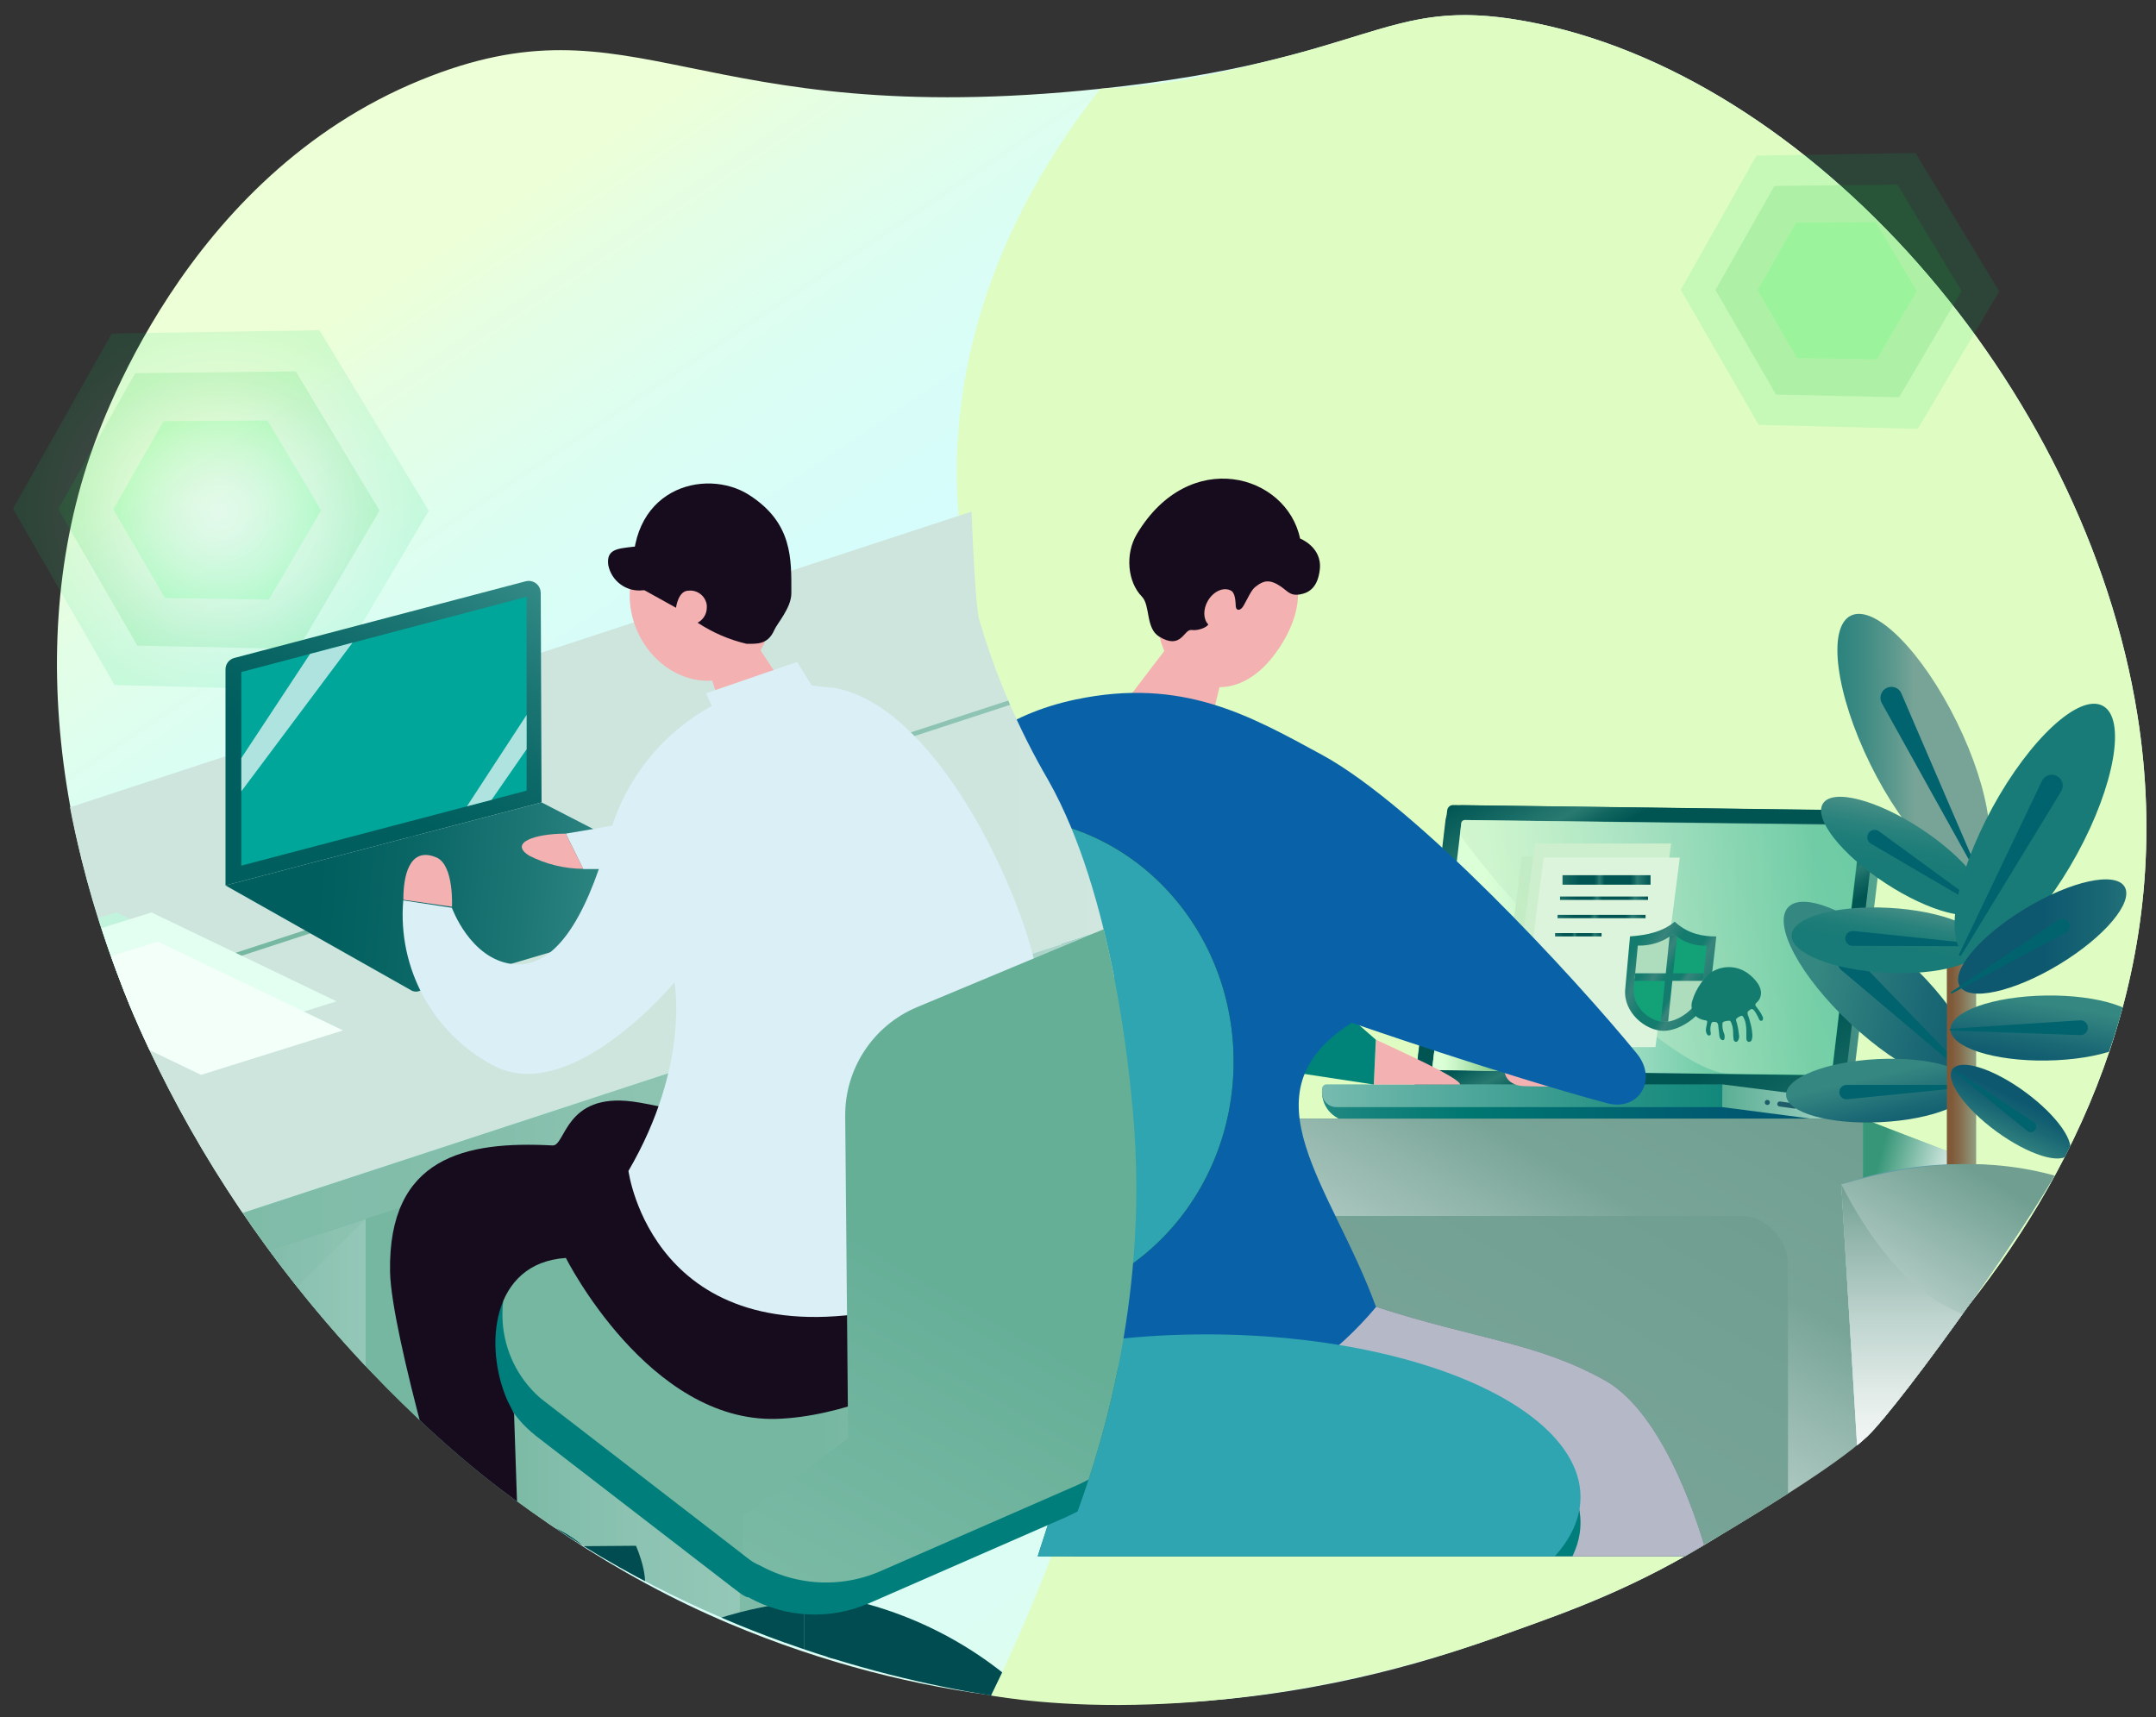 <?xml version="1.0" encoding="UTF-8"?>
<svg id="_レイヤー_1" data-name="レイヤー 1" xmlns="http://www.w3.org/2000/svg" xmlns:xlink="http://www.w3.org/1999/xlink" version="1.1" viewBox="0 0 580 462">
  <rect x="0" y="0" width="580" height="462" fill="#333333" stroke="none"/>
  <defs>
    <style>
      .cls-1 {
        fill: #f3fff9;
      }

      .cls-1, .cls-2, .cls-3, .cls-4, .cls-5, .cls-6, .cls-7, .cls-8, .cls-9, .cls-10, .cls-11, .cls-12, .cls-13, .cls-14, .cls-15, .cls-16, .cls-17, .cls-18, .cls-19, .cls-20, .cls-21, .cls-22, .cls-23, .cls-24, .cls-25, .cls-26, .cls-27, .cls-28, .cls-29, .cls-30, .cls-31, .cls-32, .cls-33, .cls-34, .cls-35, .cls-36, .cls-37, .cls-38, .cls-39, .cls-40, .cls-41, .cls-42, .cls-43, .cls-44, .cls-45, .cls-46, .cls-47, .cls-48, .cls-49, .cls-50, .cls-51, .cls-52, .cls-53, .cls-54, .cls-55, .cls-56, .cls-57, .cls-58, .cls-59, .cls-60, .cls-61, .cls-62, .cls-63, .cls-64, .cls-65, .cls-66, .cls-67, .cls-68, .cls-69, .cls-70, .cls-71, .cls-72, .cls-73 {
        stroke-width: 0px;
      }

      .cls-74 {
        stroke: #004c50;
        stroke-width: 9.301px;
      }

      .cls-74, .cls-75, .cls-76, .cls-77, .cls-2, .cls-78, .cls-79, .cls-80, .cls-81 {
        fill: none;
      }

      .cls-74, .cls-75, .cls-76, .cls-77, .cls-78, .cls-79, .cls-80, .cls-81 {
        stroke-miterlimit: 10;
      }

      .cls-75 {
        stroke: url(#_名称未設定グラデーション_16);
      }

      .cls-75, .cls-76, .cls-77 {
        stroke-width: .903px;
      }

      .cls-76 {
        stroke: url(#_名称未設定グラデーション_14);
      }

      .cls-77 {
        stroke: url(#_名称未設定グラデーション_15);
      }

      .cls-82 {
        clip-path: url(#clippath);
      }

      .cls-3 {
        fill: url(#_名称未設定グラデーション_30);
      }

      .cls-4 {
        fill: url(#_名称未設定グラデーション_43);
      }

      .cls-5 {
        fill: url(#_名称未設定グラデーション_42);
      }

      .cls-6 {
        fill: url(#_名称未設定グラデーション_40);
      }

      .cls-7 {
        fill: url(#_名称未設定グラデーション_47);
      }

      .cls-8 {
        fill: url(#_名称未設定グラデーション_48);
      }

      .cls-9 {
        fill: url(#_名称未設定グラデーション_41);
      }

      .cls-10 {
        fill: url(#_名称未設定グラデーション_10);
      }

      .cls-11 {
        fill: url(#_名称未設定グラデーション_28);
      }

      .cls-12 {
        fill: url(#_名称未設定グラデーション_26);
      }

      .cls-13 {
        fill: url(#_名称未設定グラデーション_25);
      }

      .cls-14 {
        fill: url(#_名称未設定グラデーション_31);
      }

      .cls-15 {
        fill: url(#_名称未設定グラデーション_32);
      }

      .cls-16 {
        fill: url(#_名称未設定グラデーション_37);
      }

      .cls-17 {
        fill: url(#_名称未設定グラデーション_34);
      }

      .cls-18 {
        fill: url(#_名称未設定グラデーション_33);
      }

      .cls-19 {
        fill: url(#_名称未設定グラデーション_27);
      }

      .cls-20 {
        fill: url(#_名称未設定グラデーション_21);
      }

      .cls-21 {
        fill: url(#_名称未設定グラデーション_22);
      }

      .cls-22 {
        fill: url(#_名称未設定グラデーション_24);
      }

      .cls-23 {
        fill: url(#_名称未設定グラデーション_29);
      }

      .cls-24 {
        fill: url(#_名称未設定グラデーション_20);
      }

      .cls-25 {
        fill: url(#_名称未設定グラデーション_23);
      }

      .cls-26 {
        fill: url(#_名称未設定グラデーション_18);
      }

      .cls-27 {
        fill: url(#_名称未設定グラデーション_11);
      }

      .cls-28 {
        fill: url(#_名称未設定グラデーション_19);
      }

      .cls-29 {
        fill: url(#_名称未設定グラデーション_12);
      }

      .cls-30 {
        fill: url(#_名称未設定グラデーション_17);
      }

      .cls-31 {
        fill: url(#_名称未設定グラデーション_52);
      }

      .cls-32 {
        fill: url(#_名称未設定グラデーション_53);
      }

      .cls-33 {
        fill: url(#_名称未設定グラデーション_50);
      }

      .cls-34 {
        fill: url(#_名称未設定グラデーション_51);
      }

      .cls-35 {
        fill: #b5b9c7;
        mix-blend-mode: multiply;
      }

      .cls-35, .cls-41, .cls-42, .cls-44, .cls-46, .cls-62, .cls-68, .cls-69, .cls-83 {
        isolation: isolate;
      }

      .cls-36 {
        fill: #daeff6;
      }

      .cls-37 {
        fill: #aeddbd;
      }

      .cls-38 {
        fill: #00636e;
      }

      .cls-39 {
        fill: #c4ecc4;
      }

      .cls-40 {
        fill: #00391a;
      }

      .cls-41 {
        fill: url(#_名称未設定グラデーション_38);
      }

      .cls-41, .cls-42 {
        opacity: .8;
      }

      .cls-42 {
        fill: url(#_名称未設定グラデーション_35);
      }

      .cls-43 {
        fill: #cdefcd;
      }

      .cls-84 {
        clip-path: url(#clippath-1);
      }

      .cls-85 {
        clip-path: url(#clippath-3);
      }

      .cls-86 {
        clip-path: url(#clippath-2);
      }

      .cls-44 {
        fill: url(#_名称未設定グラデーション_49);
        opacity: .3;
      }

      .cls-45 {
        fill: #dcf4dc;
      }

      .cls-46 {
        fill: #dffdc2;
      }

      .cls-47 {
        fill: url(#_名称未設定グラデーション);
      }

      .cls-48 {
        fill: #13a178;
      }

      .cls-49 {
        fill: #007e7b;
      }

      .cls-50 {
        fill: #e3fff1;
      }

      .cls-51 {
        fill: #00a69a;
      }

      .cls-52 {
        fill: url(#_名称未設定グラデーション_6);
      }

      .cls-53 {
        fill: url(#_名称未設定グラデーション_7);
      }

      .cls-54 {
        fill: url(#_名称未設定グラデーション_8);
      }

      .cls-55 {
        fill: url(#_名称未設定グラデーション_2);
      }

      .cls-56 {
        fill: url(#_名称未設定グラデーション_9);
      }

      .cls-57 {
        fill: url(#_名称未設定グラデーション_5);
      }

      .cls-58 {
        fill: url(#_名称未設定グラデーション_4);
      }

      .cls-59 {
        fill: url(#_名称未設定グラデーション_3);
      }

      .cls-60 {
        fill: #c2f4dd;
      }

      .cls-61 {
        fill: #160c1d;
      }

      .cls-78 {
        stroke: url(#_名称未設定グラデーション_44);
      }

      .cls-78, .cls-79, .cls-80 {
        stroke-width: 1.249px;
      }

      .cls-79 {
        stroke: url(#_名称未設定グラデーション_45);
      }

      .cls-80 {
        stroke: url(#_名称未設定グラデーション_46);
      }

      .cls-62 {
        fill: #2fa5b2;
      }

      .cls-81 {
        stroke: url(#_名称未設定グラデーション_13);
        stroke-width: 2.548px;
      }

      .cls-63 {
        fill: #1e5c6a;
      }

      .cls-64 {
        fill: #afe3df;
      }

      .cls-87 {
        opacity: .6;
      }

      .cls-65 {
        fill: #197b77;
      }

      .cls-88 {
        opacity: .7;
      }

      .cls-66 {
        fill: #004c50;
      }

      .cls-67 {
        fill: #008479;
      }

      .cls-68 {
        fill: url(#_名称未設定グラデーション_39);
      }

      .cls-68, .cls-69 {
        opacity: .9;
      }

      .cls-69 {
        fill: url(#_名称未設定グラデーション_36);
      }

      .cls-70 {
        fill: #f4b1b2;
      }

      .cls-71 {
        fill: #f7f7f8;
      }

      .cls-72 {
        fill: #0962a8;
      }

      .cls-73 {
        fill: #619ea5;
      }
    </style>
    <linearGradient id="_名称未設定グラデーション" data-name="名称未設定グラデーション" x1="-5005.016" y1="-5308.837" x2="-4411.026" y2="-5118.317" gradientTransform="translate(2046.711 4908.08) rotate(31.787) scale(.835 .588)" gradientUnits="userSpaceOnUse">
      <stop offset="0" stop-color="#ecffd7"/>
      <stop offset=".05" stop-color="#e5fee3"/>
      <stop offset=".15" stop-color="#dbfef3"/>
      <stop offset=".27" stop-color="#d6fdfc"/>
      <stop offset=".42" stop-color="#d4fdff"/>
      <stop offset=".66" stop-color="#d8fdf9"/>
      <stop offset=".97" stop-color="#e2fee8"/>
      <stop offset="1" stop-color="#e3fee6"/>
    </linearGradient>
    <clipPath id="clippath">
      <path class="cls-2" d="M502.451,386.308c-8.671,8.275-33.76,23.29-48.011,31.685s-35.08,17.025-64.671,26.668c-28.322,12.975-93.398,14.019-93.398,14.019l-29.772-2.54s24.785-71.477,27.296-88.757c2.511-17.28,6.605-39.581.804-68.983-5.801-29.401-5.133-32.716-13.408-59.768-8.275-27.051-32.259-91.334-32.259-91.334l75.748-28.177,245.331,49.923,8.597,68.592s-3.14,14.965-7.209,31.61c-3.68,15.053-10.99,31.025-14.554,39-7.505,16.794-45.824,69.785-54.495,78.059v.003Z"/>
    </clipPath>
    <clipPath id="clippath-1">
      <polygon class="cls-2" points="189.091 105.744 593.993 105.744 589.151 418.686 184.248 418.686 189.091 105.744"/>
    </clipPath>
    <linearGradient id="_名称未設定グラデーション_2" data-name="名称未設定グラデーション 2" x1="355.627" y1="6795.141" x2="496.995" y2="6795.141" gradientTransform="translate(0 7092.99) scale(1 -1)" gradientUnits="userSpaceOnUse">
      <stop offset="0" stop-color="#208881"/>
      <stop offset=".28" stop-color="#007771"/>
      <stop offset=".81" stop-color="#005771"/>
    </linearGradient>
    <linearGradient id="_名称未設定グラデーション_3" data-name="名称未設定グラデーション 3" x1="375.935" y1="6818.24" x2="511.453" y2="6854.553" gradientTransform="translate(0 7092.99) scale(1 -1)" gradientUnits="userSpaceOnUse">
      <stop offset=".58" stop-color="#1e5c6a"/>
      <stop offset="1" stop-color="#5aae94"/>
    </linearGradient>
    <linearGradient id="_名称未設定グラデーション_4" data-name="名称未設定グラデーション 4" x1="472.685" y1="6785.512" x2="412.765" y2="6889.288" gradientTransform="translate(0 7092.99) scale(1 -1)" gradientUnits="userSpaceOnUse">
      <stop offset="0" stop-color="#186b64"/>
      <stop offset=".19" stop-color="#005553"/>
      <stop offset=".36" stop-color="#005553"/>
      <stop offset=".39" stop-color="#11655f"/>
      <stop offset=".42" stop-color="#297b71"/>
      <stop offset=".48" stop-color="#005553"/>
      <stop offset=".77" stop-color="#005553"/>
      <stop offset=".81" stop-color="#11655f"/>
      <stop offset=".85" stop-color="#297b71"/>
      <stop offset="1" stop-color="#005553"/>
    </linearGradient>
    <linearGradient id="_名称未設定グラデーション_5" data-name="名称未設定グラデーション 5" x1="385.377" y1="6838.037" x2="500.625" y2="6838.037" gradientTransform="translate(0 7092.99) scale(1 -1)" gradientUnits="userSpaceOnUse">
      <stop offset=".12" stop-color="#dbffd7"/>
      <stop offset=".23" stop-color="#caf6d1"/>
      <stop offset=".45" stop-color="#9edfc1"/>
      <stop offset=".51" stop-color="#92d8bc"/>
      <stop offset=".9" stop-color="#32b681"/>
    </linearGradient>
    <linearGradient id="_名称未設定グラデーション_6" data-name="名称未設定グラデーション 6" x1="496.995" y1="6796.137" x2="463.301" y2="6796.137" gradientTransform="translate(0 7092.99) scale(1 -1)" gradientUnits="userSpaceOnUse">
      <stop offset="0" stop-color="#a9d5c8"/>
      <stop offset="1" stop-color="#5aae94"/>
    </linearGradient>
    <linearGradient id="_名称未設定グラデーション_7" data-name="名称未設定グラデーション 7" x1="355.64" y1="6798.215" x2="463.35" y2="6798.215" gradientTransform="translate(0 7092.99) scale(1 -1)" gradientUnits="userSpaceOnUse">
      <stop offset="0" stop-color="#77bbaf"/>
      <stop offset=".14" stop-color="#67b3a7"/>
      <stop offset=".72" stop-color="#299487"/>
      <stop offset="1" stop-color="#11887b"/>
    </linearGradient>
    <linearGradient id="_名称未設定グラデーション_8" data-name="名称未設定グラデーション 8" x1="385.389" y1="6816.959" x2="408.717" y2="6816.959" gradientTransform="translate(0 7092.99) scale(1 -1)" gradientUnits="userSpaceOnUse">
      <stop offset=".12" stop-color="#dbffd7"/>
      <stop offset=".26" stop-color="#caf5c8"/>
      <stop offset=".55" stop-color="#9edba0"/>
      <stop offset=".9" stop-color="#5fb667"/>
    </linearGradient>
    <linearGradient id="_名称未設定グラデーション_9" data-name="名称未設定グラデーション 9" x1="396.157" y1="6821.066" x2="504.194" y2="6860.376" gradientTransform="translate(0 7092.99) scale(1 -1)" gradientUnits="userSpaceOnUse">
      <stop offset="0" stop-color="#d0f3ca"/>
      <stop offset="1" stop-color="#92d8bc"/>
    </linearGradient>
    <linearGradient id="_名称未設定グラデーション_10" data-name="名称未設定グラデーション 10" x1="436.788" y1="6837.997" x2="459.844" y2="6824.688" gradientTransform="translate(0 7092.99) scale(1 -1)" gradientUnits="userSpaceOnUse">
      <stop offset=".1" stop-color="#147c6e"/>
      <stop offset=".2" stop-color="#258074"/>
      <stop offset=".29" stop-color="#38847b"/>
      <stop offset=".45" stop-color="#147c6e"/>
      <stop offset=".67" stop-color="#147c6e"/>
      <stop offset=".71" stop-color="#258074"/>
      <stop offset=".75" stop-color="#38847b"/>
      <stop offset="1" stop-color="#147c6e"/>
    </linearGradient>
    <linearGradient id="_名称未設定グラデーション_11" data-name="名称未設定グラデーション 11" x1="441.516" y1="6829.101" x2="456.069" y2="6820.698" gradientTransform="translate(0 7088.11) scale(1 -1)" gradientUnits="userSpaceOnUse">
      <stop offset=".1" stop-color="#147c6e"/>
      <stop offset=".2" stop-color="#258074"/>
      <stop offset=".29" stop-color="#38847b"/>
      <stop offset=".45" stop-color="#147c6e"/>
      <stop offset=".67" stop-color="#147c6e"/>
      <stop offset=".71" stop-color="#258074"/>
      <stop offset=".75" stop-color="#38847b"/>
      <stop offset="1" stop-color="#147c6e"/>
    </linearGradient>
    <linearGradient id="_名称未設定グラデーション_12" data-name="名称未設定グラデーション 12" x1="455.088" y1="6822.757" x2="474.384" y2="6822.757" gradientTransform="translate(0 7092.99) scale(1 -1)" gradientUnits="userSpaceOnUse">
      <stop offset=".1" stop-color="#147c6e"/>
      <stop offset=".45" stop-color="#147c6e"/>
      <stop offset=".67" stop-color="#147c6e"/>
      <stop offset="1" stop-color="#147c6e"/>
    </linearGradient>
    <linearGradient id="_名称未設定グラデーション_13" data-name="名称未設定グラデーション 13" x1="420.344" y1="6851.389" x2="444.018" y2="6851.389" gradientTransform="translate(0 7088.11) scale(1 -1)" gradientUnits="userSpaceOnUse">
      <stop offset="0" stop-color="#186b64"/>
      <stop offset=".19" stop-color="#005553"/>
      <stop offset=".36" stop-color="#005553"/>
      <stop offset=".39" stop-color="#11655f"/>
      <stop offset=".42" stop-color="#297b71"/>
      <stop offset=".48" stop-color="#005553"/>
      <stop offset=".77" stop-color="#005553"/>
      <stop offset=".81" stop-color="#11655f"/>
      <stop offset=".85" stop-color="#297b71"/>
      <stop offset="1" stop-color="#005553"/>
    </linearGradient>
    <linearGradient id="_名称未設定グラデーション_14" data-name="名称未設定グラデーション 14" x1="419.676" y1="6846.466" x2="443.35" y2="6846.466" gradientTransform="translate(0 7088.11) scale(1 -1)" gradientUnits="userSpaceOnUse">
      <stop offset="0" stop-color="#186b64"/>
      <stop offset=".19" stop-color="#005553"/>
      <stop offset=".36" stop-color="#005553"/>
      <stop offset=".39" stop-color="#11655f"/>
      <stop offset=".42" stop-color="#297b71"/>
      <stop offset=".48" stop-color="#005553"/>
      <stop offset=".77" stop-color="#005553"/>
      <stop offset=".81" stop-color="#11655f"/>
      <stop offset=".85" stop-color="#297b71"/>
      <stop offset="1" stop-color="#005553"/>
    </linearGradient>
    <linearGradient id="_名称未設定グラデーション_15" data-name="名称未設定グラデーション 15" x1="419.008" y1="6841.543" x2="442.682" y2="6841.543" gradientTransform="translate(0 7088.11) scale(1 -1)" gradientUnits="userSpaceOnUse">
      <stop offset="0" stop-color="#186b64"/>
      <stop offset=".19" stop-color="#005553"/>
      <stop offset=".36" stop-color="#005553"/>
      <stop offset=".39" stop-color="#11655f"/>
      <stop offset=".42" stop-color="#297b71"/>
      <stop offset=".48" stop-color="#005553"/>
      <stop offset=".77" stop-color="#005553"/>
      <stop offset=".81" stop-color="#11655f"/>
      <stop offset=".85" stop-color="#297b71"/>
      <stop offset="1" stop-color="#005553"/>
    </linearGradient>
    <linearGradient id="_名称未設定グラデーション_16" data-name="名称未設定グラデーション 16" x1="418.34" y1="6836.633" x2="430.845" y2="6836.633" gradientTransform="translate(0 7088.11) scale(1 -1)" gradientUnits="userSpaceOnUse">
      <stop offset="0" stop-color="#186b64"/>
      <stop offset=".19" stop-color="#005553"/>
      <stop offset=".36" stop-color="#005553"/>
      <stop offset=".39" stop-color="#11655f"/>
      <stop offset=".42" stop-color="#297b71"/>
      <stop offset=".48" stop-color="#005553"/>
      <stop offset=".77" stop-color="#005553"/>
      <stop offset=".81" stop-color="#11655f"/>
      <stop offset=".85" stop-color="#297b71"/>
      <stop offset="1" stop-color="#005553"/>
    </linearGradient>
    <linearGradient id="_名称未設定グラデーション_17" data-name="名称未設定グラデーション 17" x1="413.516" y1="6792.049" x2="413.516" y2="6678.271" gradientTransform="translate(0 7092.99) scale(1 -1)" gradientUnits="userSpaceOnUse">
      <stop offset=".72" stop-color="#27705a"/>
      <stop offset="1" stop-color="#27705a"/>
    </linearGradient>
    <linearGradient id="_名称未設定グラデーション_18" data-name="名称未設定グラデーション 18" x1="515.437" y1="6787.169" x2="515.437" y2="6699.583" gradientTransform="translate(0 7088.11) scale(1 -1)" gradientUnits="userSpaceOnUse">
      <stop offset=".81" stop-color="#7fbca8"/>
      <stop offset=".85" stop-color="#83beab"/>
      <stop offset=".88" stop-color="#90c5b3"/>
      <stop offset=".92" stop-color="#a4cfc2"/>
      <stop offset=".95" stop-color="#c1dfd6"/>
      <stop offset=".99" stop-color="#e6f2ef"/>
      <stop offset="1" stop-color="#f2f8f7"/>
    </linearGradient>
    <linearGradient id="_名称未設定グラデーション_19" data-name="名称未設定グラデーション 19" x1="515.413" y1="6792.049" x2="515.413" y2="6712.651" gradientTransform="translate(0 7092.99) scale(1 -1)" gradientUnits="userSpaceOnUse">
      <stop offset=".83" stop-color="#7fbca8"/>
      <stop offset=".88" stop-color="#acd3c7"/>
      <stop offset=".93" stop-color="#d2e7e1"/>
      <stop offset=".97" stop-color="#e9f3f1"/>
      <stop offset="1" stop-color="#f2f8f7"/>
    </linearGradient>
    <linearGradient id="_名称未設定グラデーション_20" data-name="名称未設定グラデーション 20" x1="464.862" y1="6808.127" x2="362.22" y2="6630.343" gradientTransform="translate(0 7088.11) scale(1 -1)" gradientUnits="userSpaceOnUse">
      <stop offset="0" stop-color="#709f91"/>
      <stop offset=".25" stop-color="#77a497"/>
      <stop offset=".36" stop-color="#92b6ab"/>
      <stop offset=".56" stop-color="#c0d5cf"/>
      <stop offset=".75" stop-color="#e3ece9"/>
      <stop offset=".9" stop-color="#f7faf9"/>
      <stop offset="1" stop-color="#fff"/>
    </linearGradient>
    <linearGradient id="_名称未設定グラデーション_21" data-name="名称未設定グラデーション 21" x1="439.71" y1="6779.545" x2="352.254" y2="6628.093" gradientTransform="translate(0 7088.11) scale(1 -1)" gradientUnits="userSpaceOnUse">
      <stop offset="0" stop-color="#709f91"/>
      <stop offset=".49" stop-color="#77a497"/>
      <stop offset=".56" stop-color="#92b6ab"/>
      <stop offset=".7" stop-color="#c0d5cf"/>
      <stop offset=".83" stop-color="#e3ece9"/>
      <stop offset=".93" stop-color="#f7faf9"/>
      <stop offset="1" stop-color="#fff"/>
    </linearGradient>
    <linearGradient id="_名称未設定グラデーション_22" data-name="名称未設定グラデーション 22" x1="490.413" y1="6747.075" x2="519.803" y2="6739.194" gradientTransform="translate(0 7088.11) scale(1 -1)" gradientUnits="userSpaceOnUse">
      <stop offset=".23" stop-color="#369677"/>
      <stop offset=".34" stop-color="#53a58a"/>
      <stop offset="1" stop-color="#fff"/>
    </linearGradient>
    <linearGradient id="_名称未設定グラデーション_23" data-name="名称未設定グラデーション 23" x1="1162.777" y1="6737.11" x2="1221.604" y2="6737.11" gradientTransform="translate(-4665.461 4800.587) rotate(-121.159)" gradientUnits="userSpaceOnUse">
      <stop offset=".11" stop-color="#0d586f"/>
      <stop offset=".44" stop-color="#196674"/>
      <stop offset="1" stop-color="#358781"/>
    </linearGradient>
    <linearGradient id="_名称未設定グラデーション_24" data-name="名称未設定グラデーション 24" x1="356.779" y1="6781.706" x2="360.106" y2="6800.595" gradientTransform="translate(932.513 7086.147) rotate(179.43)" gradientUnits="userSpaceOnUse">
      <stop offset=".11" stop-color="#0d586f"/>
      <stop offset=".44" stop-color="#196674"/>
      <stop offset="1" stop-color="#358781"/>
    </linearGradient>
    <linearGradient id="_名称未設定グラデーション_25" data-name="名称未設定グラデーション 25" x1="523.737" y1="6794.738" x2="531.616" y2="6794.738" gradientTransform="translate(0 7088.11) scale(1 -1)" gradientUnits="userSpaceOnUse">
      <stop offset=".16" stop-color="#805938"/>
      <stop offset=".45" stop-color="#856d4d"/>
      <stop offset="1" stop-color="#929e81"/>
    </linearGradient>
    <linearGradient id="_名称未設定グラデーション_26" data-name="名称未設定グラデーション 26" x1="492.169" y1="6892.722" x2="533.11" y2="6892.722" gradientTransform="translate(-2991.326 6158.166) rotate(26.053) scale(1 -1)" gradientUnits="userSpaceOnUse">
      <stop offset=".14" stop-color="#197b77"/>
      <stop offset=".31" stop-color="#1d7d78"/>
      <stop offset=".49" stop-color="#2a827d"/>
      <stop offset=".68" stop-color="#408c84"/>
      <stop offset=".87" stop-color="#5d998e"/>
      <stop offset="1" stop-color="#77a497"/>
    </linearGradient>
    <linearGradient id="_名称未設定グラデーション_27" data-name="名称未設定グラデーション 27" x1="506.616" y1="6855.657" x2="511.114" y2="6881.178" gradientTransform="translate(-5506.75 3564.246) rotate(56.785) scale(1 -1)" gradientUnits="userSpaceOnUse">
      <stop offset=".14" stop-color="#197b77"/>
      <stop offset=".31" stop-color="#1d7d78"/>
      <stop offset=".49" stop-color="#2a827d"/>
      <stop offset=".68" stop-color="#408c84"/>
      <stop offset=".87" stop-color="#5d998e"/>
      <stop offset="1" stop-color="#77a497"/>
    </linearGradient>
    <linearGradient id="_名称未設定グラデーション_28" data-name="名称未設定グラデーション 28" x1="480.117" y1="6835.53" x2="483.333" y2="6853.675" gradientTransform="translate(-6347.246 114.239) rotate(87.138) scale(1 -1)" gradientUnits="userSpaceOnUse">
      <stop offset=".14" stop-color="#197b77"/>
      <stop offset=".31" stop-color="#1d7d78"/>
      <stop offset=".49" stop-color="#2a827d"/>
      <stop offset=".68" stop-color="#408c84"/>
      <stop offset=".87" stop-color="#5d998e"/>
      <stop offset="1" stop-color="#77a497"/>
    </linearGradient>
    <linearGradient id="_名称未設定グラデーション_29" data-name="名称未設定グラデーション 29" x1="535.767" y1="6788.362" x2="484.405" y2="6699.407" gradientTransform="translate(0 7092.99) scale(1 -1)" gradientUnits="userSpaceOnUse">
      <stop offset=".11" stop-color="#709f91"/>
      <stop offset=".15" stop-color="#77a497"/>
      <stop offset=".56" stop-color="#c0d5cf"/>
      <stop offset=".85" stop-color="#eef3f2"/>
      <stop offset="1" stop-color="#fff"/>
    </linearGradient>
    <linearGradient id="_名称未設定グラデーション_30" data-name="名称未設定グラデーション 30" x1="525.141" y1="6774.362" x2="525.141" y2="6690.165" gradientTransform="translate(0 7092.99) scale(1 -1)" gradientUnits="userSpaceOnUse">
      <stop offset="0" stop-color="#709f91"/>
      <stop offset=".17" stop-color="#92b5ab"/>
      <stop offset=".44" stop-color="#c0d5cf"/>
      <stop offset=".68" stop-color="#e3ece9"/>
      <stop offset=".87" stop-color="#f7faf9"/>
      <stop offset="1" stop-color="#fff"/>
    </linearGradient>
    <linearGradient id="_名称未設定グラデーション_31" data-name="名称未設定グラデーション 31" x1="283.368" y1="6679.243" x2="459.652" y2="6679.243" gradientTransform="translate(0 7092.99) scale(1 -1)" gradientUnits="userSpaceOnUse">
      <stop offset=".8" stop-color="#4a676b"/>
      <stop offset="1" stop-color="#4a676b"/>
    </linearGradient>
    <linearGradient id="_名称未設定グラデーション_32" data-name="名称未設定グラデーション 32" x1="537.993" y1="6858.033" x2="583.09" y2="6858.033" gradientTransform="translate(-3463.444 5839.817) rotate(31.159) scale(1 -1)" gradientUnits="userSpaceOnUse">
      <stop offset=".11" stop-color="#0d586f"/>
      <stop offset=".44" stop-color="#196674"/>
      <stop offset="1" stop-color="#358781"/>
    </linearGradient>
    <linearGradient id="_名称未設定グラデーション_33" data-name="名称未設定グラデーション 33" x1="581.139" y1="6803.173" x2="584.565" y2="6822.605" gradientTransform="translate(-101.105 7086.713) rotate(.573) scale(1 -1)" gradientUnits="userSpaceOnUse">
      <stop offset=".11" stop-color="#0d586f"/>
      <stop offset=".44" stop-color="#196674"/>
      <stop offset="1" stop-color="#358781"/>
    </linearGradient>
    <linearGradient id="_名称未設定グラデーション_34" data-name="名称未設定グラデーション 34" x1="-1329.253" y1="1088.063" x2="-1326.667" y2="1102.658" gradientTransform="translate(1647.585 1616.398) rotate(89.43)" gradientUnits="userSpaceOnUse">
      <stop offset=".11" stop-color="#0d586f"/>
      <stop offset=".44" stop-color="#196674"/>
      <stop offset="1" stop-color="#358781"/>
    </linearGradient>
    <radialGradient id="_名称未設定グラデーション_35" data-name="名称未設定グラデーション 35" cx="111.531" cy="6802.319" fx="111.531" fy="6802.319" r="48.79" gradientTransform="translate(6.253 7280.88) rotate(-.526) scale(1.09 -1.05) skewX(-.019)" gradientUnits="userSpaceOnUse">
      <stop offset=".48" stop-color="#d7effa" stop-opacity=".2"/>
      <stop offset="1" stop-color="#00d360" stop-opacity=".2"/>
    </radialGradient>
    <radialGradient id="_名称未設定グラデーション_36" data-name="名称未設定グラデーション 36" cx="111.041" cy="6802.389" fx="111.041" fy="6802.389" r="37.68" gradientTransform="translate(6.253 7280.88) rotate(-.526) scale(1.09 -1.05) skewX(-.019)" gradientUnits="userSpaceOnUse">
      <stop offset="0" stop-color="#ecf7fc" stop-opacity=".2"/>
      <stop offset=".28" stop-color="#c9efde" stop-opacity=".2"/>
      <stop offset=".68" stop-color="#67da8c" stop-opacity=".2"/>
      <stop offset="1" stop-color="#00c334" stop-opacity=".2"/>
    </radialGradient>
    <radialGradient id="_名称未設定グラデーション_37" data-name="名称未設定グラデーション 37" cx="110.621" cy="6802.519" fx="110.621" fy="6802.519" r="24.34" gradientTransform="translate(6.253 7280.88) rotate(-.526) scale(1.09 -1.05) skewX(-.019)" gradientUnits="userSpaceOnUse">
      <stop offset="0" stop-color="#e0f3fb" stop-opacity=".2"/>
      <stop offset=".3" stop-color="#bef5e0" stop-opacity=".2"/>
      <stop offset=".73" stop-color="#60fa93" stop-opacity=".2"/>
      <stop offset="1" stop-color="#13ff55" stop-opacity=".2"/>
    </radialGradient>
    <radialGradient id="_名称未設定グラデーション_38" data-name="名称未設定グラデーション 38" cx="462.32" cy="6006.51" fx="462.32" fy="6006.51" r="37.38" gradientTransform="translate(0 432)" gradientUnits="userSpaceOnUse">
      <stop offset=".48" stop-color="#d7effa" stop-opacity=".2"/>
      <stop offset="1" stop-color="#00d360" stop-opacity=".2"/>
    </radialGradient>
    <radialGradient id="_名称未設定グラデーション_39" data-name="名称未設定グラデーション 39" cx="461.94" cy="6006.57" fx="461.94" fy="6006.57" r="28.86" gradientTransform="translate(0 432)" gradientUnits="userSpaceOnUse">
      <stop offset="0" stop-color="#ecf7fc" stop-opacity=".2"/>
      <stop offset=".28" stop-color="#c9efde" stop-opacity=".2"/>
      <stop offset=".68" stop-color="#67da8c" stop-opacity=".2"/>
      <stop offset="1" stop-color="#00c334" stop-opacity=".2"/>
    </radialGradient>
    <radialGradient id="_名称未設定グラデーション_40" data-name="名称未設定グラデーション 40" cx="461.62" cy="6006.66" fx="461.62" fy="6006.66" r="18.65" gradientTransform="translate(0 432)" gradientUnits="userSpaceOnUse">
      <stop offset="0" stop-color="#e0f3fb" stop-opacity=".2"/>
      <stop offset=".3" stop-color="#bef5e0" stop-opacity=".2"/>
      <stop offset=".73" stop-color="#60fa93" stop-opacity=".2"/>
      <stop offset="1" stop-color="#13ff55" stop-opacity=".2"/>
    </radialGradient>
    <clipPath id="clippath-2">
      <path class="cls-2" d="M259.59,96.15c.71,3.46,1.92,64.05,3.85,70.62,4.425,15.066,10.657,29.541,18.56,43.11,17.49,30.86,21.85,79,22.77,89.26,2,22.21,2.39,62.74-16.82,112.69l-21.35,44.31c-31.91-5.17-83.24-18.4-132.26-55.75-5.78-4.4-33.13-25.59-60-61.44-25.79-34.39-38-64.71-41-72.35-11.6-29.75-15.74-53.74-16.44-62.66-1.48-18.83-3.49-93.34-1.59-100.29s244.28-7.5,244.28-7.5h0Z"/>
    </clipPath>
    <linearGradient id="_名称未設定グラデーション_41" data-name="名称未設定グラデーション 41" x1="-385.379" y1="6807.338" x2="414.449" y2="6807.338" gradientTransform="translate(0 7088.11) scale(1 -1)" gradientUnits="userSpaceOnUse">
      <stop offset=".81" stop-color="#cde5dd"/>
      <stop offset=".87" stop-color="#d1e7e0"/>
      <stop offset=".94" stop-color="#deeee9"/>
      <stop offset="1" stop-color="#f2f8f7"/>
    </linearGradient>
    <linearGradient id="_名称未設定グラデーション_42" data-name="名称未設定グラデーション 42" x1="-385.379" y1="6762.198" x2="414.449" y2="6762.198" gradientTransform="translate(0 7088.11) scale(1 -1)" gradientUnits="userSpaceOnUse">
      <stop offset=".56" stop-color="#7fbca8"/>
      <stop offset=".64" stop-color="#83beab"/>
      <stop offset=".72" stop-color="#90c5b3"/>
      <stop offset=".81" stop-color="#a4cfc2"/>
      <stop offset=".89" stop-color="#c1dfd6"/>
      <stop offset=".98" stop-color="#e6f2ef"/>
      <stop offset="1" stop-color="#f2f8f7"/>
    </linearGradient>
    <linearGradient id="_名称未設定グラデーション_43" data-name="名称未設定グラデーション 43" x1="178.846" y1="6647.464" x2="230.648" y2="6789.796" gradientTransform="translate(0 7088.11) scale(1 -1)" gradientUnits="userSpaceOnUse">
      <stop offset=".56" stop-color="#7fbca8"/>
      <stop offset=".78" stop-color="#83beab"/>
      <stop offset=".99" stop-color="#90c5b4"/>
      <stop offset="1" stop-color="#90c5b4"/>
    </linearGradient>
    <linearGradient id="_名称未設定グラデーション_44" data-name="名称未設定グラデーション 44" x1="-321.923" y1="6812.348" x2="333.665" y2="6812.348" gradientTransform="translate(0 7088.11) scale(1 -1)" gradientUnits="userSpaceOnUse">
      <stop offset=".58" stop-color="#75b7a1"/>
      <stop offset=".83" stop-color="#8bc2b1"/>
      <stop offset="1" stop-color="#94c7b7"/>
    </linearGradient>
    <linearGradient id="_名称未設定グラデーション_45" data-name="名称未設定グラデーション 45" x1="-4.84" y1="6733.367" x2="-3.591" y2="6733.367" gradientTransform="translate(0 7088.11) scale(1 -1)" gradientUnits="userSpaceOnUse">
      <stop offset=".58" stop-color="#75b7a1"/>
      <stop offset=".83" stop-color="#8bc2b1"/>
      <stop offset="1" stop-color="#94c7b7"/>
    </linearGradient>
    <linearGradient id="_名称未設定グラデーション_46" data-name="名称未設定グラデーション 46" x1="66.1" y1="6848.384" x2="211.509" y2="6848.384" gradientTransform="translate(0 7088.11) scale(1 -1)" gradientUnits="userSpaceOnUse">
      <stop offset=".58" stop-color="#75b7a1"/>
      <stop offset=".83" stop-color="#8bc2b1"/>
      <stop offset="1" stop-color="#94c7b7"/>
    </linearGradient>
    <linearGradient id="_名称未設定グラデーション_47" data-name="名称未設定グラデーション 47" x1="20.33" y1="6716.514" x2="198.861" y2="6716.514" gradientTransform="translate(0 7088.11) scale(1 -1)" gradientUnits="userSpaceOnUse">
      <stop offset=".58" stop-color="#75b7a1"/>
      <stop offset=".83" stop-color="#8bc2b1"/>
      <stop offset="1" stop-color="#94c7b7"/>
    </linearGradient>
    <linearGradient id="_名称未設定グラデーション_48" data-name="名称未設定グラデーション 48" x1="-8.341" y1="6707.244" x2="98.365" y2="6707.244" gradientTransform="translate(0 7088.11) scale(1 -1)" gradientUnits="userSpaceOnUse">
      <stop offset=".58" stop-color="#75b7a1"/>
      <stop offset=".83" stop-color="#8bc2b1"/>
      <stop offset="1" stop-color="#94c7b7"/>
    </linearGradient>
    <linearGradient id="_名称未設定グラデーション_49" data-name="名称未設定グラデーション 49" x1="98.365" y1="6707.244" x2="-8.341" y2="6707.244" gradientTransform="translate(0 7088.11) scale(1 -1)" gradientUnits="userSpaceOnUse">
      <stop offset=".56" stop-color="#7fbca8"/>
      <stop offset=".64" stop-color="#83beab"/>
      <stop offset=".72" stop-color="#90c5b3"/>
      <stop offset=".81" stop-color="#a4cfc2"/>
      <stop offset=".89" stop-color="#c1dfd6"/>
      <stop offset=".98" stop-color="#e6f2ef"/>
      <stop offset="1" stop-color="#f2f8f7"/>
    </linearGradient>
    <linearGradient id="_名称未設定グラデーション_50" data-name="名称未設定グラデーション 50" x1="131.093" y1="6943.824" x2="75.033" y2="6846.673" gradientTransform="translate(0 7092.99) scale(1 -1)" gradientUnits="userSpaceOnUse">
      <stop offset="0" stop-color="#338a86"/>
      <stop offset=".22" stop-color="#1c7674"/>
      <stop offset=".47" stop-color="#086564"/>
      <stop offset=".64" stop-color="#005e5e"/>
    </linearGradient>
    <linearGradient id="_名称未設定グラデーション_51" data-name="名称未設定グラデーション 51" x1="2712.562" y1="1979.889" x2="2647.107" y2="1866.467" gradientTransform="translate(-3005.052 1342.162) rotate(-55.2)" gradientUnits="userSpaceOnUse">
      <stop offset="0" stop-color="#338a86"/>
      <stop offset=".22" stop-color="#1c7674"/>
      <stop offset=".47" stop-color="#086564"/>
      <stop offset=".64" stop-color="#005e5e"/>
    </linearGradient>
    <linearGradient id="_名称未設定グラデーション_52" data-name="名称未設定グラデーション 52" x1="135.157" y1="6733.131" x2="282.116" y2="6733.131" gradientTransform="translate(0 7092.99) scale(1 -1)" gradientUnits="userSpaceOnUse">
      <stop offset=".58" stop-color="#75b7a1"/>
      <stop offset=".83" stop-color="#8bc2b1"/>
      <stop offset="1" stop-color="#94c7b7"/>
    </linearGradient>
    <linearGradient id="_名称未設定グラデーション_53" data-name="名称未設定グラデーション 53" x1="323.525" y1="6850.538" x2="216.347" y2="6664.969" gradientTransform="translate(0 7092.99) scale(1 -1)" gradientUnits="userSpaceOnUse">
      <stop offset=".58" stop-color="#66af97"/>
      <stop offset=".62" stop-color="#68b099"/>
      <stop offset="1" stop-color="#7abaa5"/>
    </linearGradient>
    <clipPath id="clippath-3">
      <polygon class="cls-2" points="64.919 180.788 141.668 160.553 141.668 212.7 64.919 232.873 64.919 180.788"/>
    </clipPath>
  </defs>
  <g class="cls-83">
    <g id="_レイヤー_1-2" data-name=" レイヤー 1">
      <g id="Metaphor_illustration" data-name="Metaphor illustration">
        <path class="cls-47" d="M461.65,413.66c-21.39,13.44-39.94,20-53.82,24.91-20.55,7.19-108.11,41.92-211.73-1.82C76.22,386.14-12.55,237,23.4,125.11c3.14-9.76,26.06-77.58,89.81-103.59,58.28-23.78,72.61,14,182.76,2.36,73.68-7.77,75.8-25.14,114.17-18.22,76.61,13.82,150.7,98,164.84,186.58,21.34,133.81-103.98,215.56-113.33,221.42h0Z"/>
        <path class="cls-46" d="M461.65,413.66c-21.39,13.44-40,19.83-53.82,24.91-78.53,28.88-135.63,18.43-141.23,17.57,44.06-90.73,41.58-154.21,30.42-197.33-13.89-53.69-46-89.81-38.53-149.55,4.69-37.64,22.84-66.69,37.48-85.38,20.09-.82,35.43-5.1,46.26-7.75,31.23-7.65,39.93-15.52,67.91-10.47,76.61,13.82,150.7,98,164.84,186.58,21.34,133.81-103.98,215.56-113.33,221.42h0Z"/>
        <g class="cls-82">
          <g class="cls-84">
            <g>
              <path class="cls-55" d="M355.628,293.755c.007,4.392,3.562,7.952,7.953,7.966l131.644.223c1.583,0,1.769-1.645,1.769-3.711v-.618c.028-1.3-1.001-2.378-2.301-2.412l-139.066-1.447h0Z"/>
              <path class="cls-59" d="M383.558,294.893c-1.742-.119-3.062-1.621-2.956-3.364.007-.045.007-.091,0-.136l8.25-70.689c.275-2.322,2.239-4.073,4.577-4.082l109.813,1.447c1.981,0,3.587,1.606,3.587,3.587v.433l-8.658,71.617c-.199,1.483-1.472,2.586-2.969,2.573l-111.644-1.385h0Z"/>
              <path class="cls-58" d="M494.558,294.608l-112.312-1.447c-.874,0-1.583-.709-1.583-1.583v-.185l8.658-73.361c.064-.816.74-1.449,1.559-1.46l112.324,1.447c.874,0,1.583.709,1.583,1.583v.012c.006.058.006.116,0,.173l-8.658,73.361c-.064.821-.747,1.456-1.571,1.46Z"/>
              <path class="cls-57" d="M491.825,289.302l-105.385-1.422c-.574.014-1.05-.44-1.063-1.014v-.124l7.743-65.222c.057-.528.508-.925,1.039-.915l105.397,1.41c.583,0,1.057.469,1.064,1.051.006.037.006.074,0,.111l-7.731,65.222c-.07.53-.53.92-1.064.903h0Z"/>
              <path class="cls-52" d="M495.226,301.993l-31.925-4.156v-6.123l32.457,4.144c.683,0,1.237.554,1.237,1.237v3.117c-.02.967-.814,1.739-1.781,1.732l.012.049h0Z"/>
              <path class="cls-53" d="M463.301,297.837h-103.789c-2.133,0-3.865-1.726-3.872-3.859v-1.027c0-.683.554-1.237,1.237-1.237h106.473l-.049,6.123h0Z"/>
              <path class="cls-63" d="M478.887,296.328l4.008.557c.366.043.628.375.585.742,0,.008-.002.017-.003.025h0c-.051.372-.394.633-.767.581h0l-4.008-.569c-.366-.043-.628-.375-.585-.742,0-.008.002-.017.003-.025h0c.057-.367.399-.621.767-.569Z"/>
              <circle class="cls-63" cx="475.436" cy="296.575" r=".68"/>
              <path class="cls-54" d="M408.717,288.189l-22.264-.408c-.588,0-1.064-.476-1.064-1.064v-.123l2.696-22.722c4.7,10.65,12.431,19.568,20.632,24.318h0Z"/>
              <polygon class="cls-39" points="439.503 281.373 402.878 281.373 409.434 230.4 446.059 230.4 439.503 281.373"/>
              <g class="cls-87">
                <path class="cls-56" d="M389.47,253.543l3.624-32.16c.051-.456.445-.795.903-.779l105.669,1.237c.498.013.892.429.878.927h0v.075l-7.743,65.556c-.051.46-.44.807-.903.804-7.224-.111-26.742-.359-26.742-.359-15.536-.161-58.135-43.935-72.372-64.22-.124-.037-3.327,29.03-3.315,28.919h.001Z"/>
              </g>
              <polygon class="cls-43" points="442.991 277.885 406.366 277.885 412.922 226.925 449.547 226.925 442.991 277.885"/>
              <polygon class="cls-45" points="445.342 281.695 408.729 281.695 415.26 230.722 451.897 230.722 445.342 281.695"/>
              <path class="cls-10" d="M447.531,277.316c-4.861,0-10.86-4.948-10.328-11.132l1.299-14.274c4.589-.322,8.807-1.237,12.023-3.958,1.646,1.55,3.64,2.682,5.813,3.303,1.751.483,3.564.704,5.381.656l-.569,5.022-1.076,9.252c-.668,6.197-7.681,11.132-12.542,11.132h-.001Z"/>
              <path class="cls-48" d="M458.181,263.179l.99-8.794c-3.289.196-6.516-.952-8.943-3.179l-1.237,11.973h9.19Z"/>
              <path class="cls-48" d="M439.763,263.179l-.26,2.709c-.482,4.948,4.329,9.029,8.263,9.029l1.237-11.714-9.24-.025h0Z"/>
              <path class="cls-37" d="M439.763,263.179l.841-8.794c3.482.11,6.891-1.016,9.623-3.179l-1.237,11.973h-9.227Z"/>
              <path class="cls-37" d="M458.181,263.179l-.309,2.709c-.557,4.948-6.185,9.029-10.106,9.029l1.237-11.714,9.178-.025h0Z"/>
              <polygon class="cls-27" points="450.104 261.83 451.143 251.984 450.227 251.193 449.151 251.861 448.125 261.83 439.887 261.83 439.701 263.884 447.914 263.884 446.776 274.892 448.743 274.892 449.893 263.884 458.106 263.884 458.329 261.83 450.104 261.83"/>
              <path class="cls-29" d="M469.832,261.595c-2.592-1.699-5.894-1.883-8.658-.482-2.474,1.237-4.948,4.849-5.863,7.941-.505,1.365-.272,2.893.618,4.045.388.405.85.733,1.361.965.283.14.582.244.891.309.313.046.623.112.928.198.26.124.111.581.087.804-.074.482-.235.99-.272,1.472-.058.501.055,1.007.322,1.435.146.255.456.366.73.26.309-.136.272-.495.223-.767-.13-.694-.105-1.408.074-2.09.028-.17.086-.334.173-.482.104-.219.345-.337.581-.285.322,0,.779,0,1.002.322.157.275.238.587.235.903.014.353.056.705.124,1.051.161,1.088,0,2.214.816,2.573.238.135.54.051.674-.187.002-.004.004-.007.006-.011v-.062c.152-.558.095-1.152-.161-1.67-.293-.764-.412-1.584-.346-2.4-.034-.186.043-.374.198-.482.117-.087.252-.147.396-.173.399-.131.817-.194,1.237-.186.359,0,.52.507.618.792s.186.569.26.853c.26,1.101.074,2.214.272,3.29.01.308.185.587.458.73.251.061.514-.025.68-.223.368-.558.472-1.251.285-1.892-.089-.961-.258-1.913-.507-2.845-.111-.383-.396-.977-.148-1.237.233-.272.531-.481.866-.606.322-.148.631-.334.891,0,.397.622.655,1.322.754,2.053.097.547.151,1.102.161,1.657v1.509c0,.507-.074,1.064.247,1.398.173.186.437.258.68.186.278-.082.487-.31.544-.594.146-.519.188-1.061.124-1.596-.087-1.117-.299-2.22-.631-3.29-.111-.458-.26-.928-.408-1.373-.172-.322-.249-.687-.223-1.051,0-.247.346-.458.557-.618.155-.15.347-.256.557-.309.197.035.379.13.52.272.301.337.559.711.767,1.113.173.285.297.544.445.841.088.312.24.603.445.853.238.186.58.154.779-.074v-.087c.112-.252.112-.54,0-.792-.258-.618-.595-1.2-1.002-1.732-.21-.322-.52-.717-.754-1.014-.171-.168-.253-.406-.223-.643.087-.186.219-.348.383-.47.297-.271.547-.589.742-.94.41-.793.507-1.711.272-2.573-.137-.505-.345-.989-.618-1.435-.831-1.255-1.909-2.328-3.167-3.154h-.002Z"/>
              <line class="cls-81" x1="444.018" y1="236.721" x2="420.344" y2="236.721"/>
              <line class="cls-76" x1="443.35" y1="241.644" x2="419.676" y2="241.644"/>
              <line class="cls-77" x1="442.682" y1="246.567" x2="419.008" y2="246.567"/>
              <line class="cls-75" x1="430.845" y1="251.477" x2="418.34" y2="251.477"/>
              <path class="cls-30" d="M501.139,373.09c-25.48,52.878-105.038,40.707-175.246,39.779v-111.928h175.246v72.149h0Z"/>
              <polygon class="cls-26" points="529.711 388.527 501.163 382.565 501.163 300.941 529.711 311.962 529.711 388.527"/>
              <path class="cls-28" d="M501.139,300.941v73.411l28.548,5.987c-11.775-12.839-24.145-58.704-28.548-79.397h0Z"/>
              <rect class="cls-24" x="325.918" y="300.941" width="175.246" height="135.867"/>
              <rect class="cls-20" x="310.963" y="327.114" width="170.038" height="114.353" rx="12.53" ry="12.53"/>
              <polygon class="cls-21" points="501.163 386.894 501.163 300.941 529.711 311.962 501.163 386.894"/>
              <ellipse class="cls-25" cx="505.618" cy="267.041" rx="11.404" ry="33.632" transform="translate(-34.776 453.951) rotate(-46.92)"/>
              <path class="cls-38" d="M529.983,290.205l-34.745-29.327c-1.045-.977-1.101-2.616-.124-3.661s2.616-1.101,3.661-.124l31.603,32.692c.247.26-.124.668-.396.421h0Z"/>
              <ellipse class="cls-22" cx="505.503" cy="293.405" rx="25.047" ry="8.498" transform="translate(-13.963 25.497) rotate(-2.85)"/>
              <path class="cls-38" d="M530.54,292.345l-33.706,3.389c-1.066.055-1.974-.765-2.029-1.831-.055-1.066.765-1.974,1.831-2.029h33.891c.114.03.184.144.161.26-.026.075-.085.135-.161.161l.012.049h0Z"/>
              <rect class="cls-13" x="523.737" y="256.846" width="7.879" height="73.052"/>
              <ellipse class="cls-12" cx="514.762" cy="199.87" rx="12.95" ry="38.171" transform="translate(-35.356 247.806) rotate(-26.2)"/>
              <path class="cls-38" d="M531.319,234.272l-25.097-45.147c-.772-1.431-.239-3.217,1.192-3.989,1.397-.754,3.141-.265,3.941,1.107.05.097.096.196.136.297l20.421,47.411c.064.173-.025.365-.198.429-.146.054-.311,0-.396-.132v.025h0Z"/>
              <ellipse class="cls-19" cx="511.983" cy="230.27" rx="8.745" ry="25.777" transform="translate(38.642 532.096) rotate(-56.74)"/>
              <path class="cls-38" d="M533.385,244.563l-30.082-17.601c-.95-.557-1.268-1.778-.711-2.727.557-.95,1.778-1.268,2.727-.711h0l.161.124,28.152,20.557c.21.148,0,.52-.247.371v-.012h0Z"/>
              <ellipse class="cls-11" cx="507.717" cy="252.961" rx="8.745" ry="25.777" transform="translate(227.756 746.305) rotate(-86.91)"/>
              <path class="cls-38" d="M533.385,254.57l-34.831-.124c-1.096.087-2.055-.732-2.142-1.828s.732-2.055,1.828-2.142c.104-.008.209-.008.314,0h.247l34.634,3.637c.21.062.21.47-.049.458h0Z"/>
              <polygon class="cls-71" points="554.919 402.826 500.434 402.826 495.35 318.629 560.016 318.629 554.919 402.826"/>
              <path class="cls-73" d="M554.932,402.838h-54.498l-5.084-84.209c20.942-7.273,43.724-7.273,64.666,0l-5.084,84.209Z"/>
              <path class="cls-23" d="M500.434,402.838l-5.084-84.209c22.104-6.679,43.762-7.867,64.666,0l-59.582,84.209Z"/>
              <path class="cls-3" d="M495.35,318.629c14.843,28.907,32.345,39.581,51.666,37.107l7.916,47.089h-54.498l-5.084-84.197h0Z"/>
              <path class="cls-70" d="M369.568,291.764h23.217c0-1.806-16.587-9.178-22.574-12.048l-.643,12.048Z"/>
              <polygon class="cls-67" points="370.137 279.716 369.568 291.764 313.685 283.254 320.649 236.449 370.137 279.716"/>
              <path class="cls-70" d="M422.904,289.45c0,3.599-7.743,2.758-12.48,2.758s-6.444-3.03-5.554-6.778c1.03-3.904,4.623-6.578,8.658-6.444,4.787-.074,9.376,6.877,9.376,10.464h0Z"/>
              <path class="cls-70" d="M314.699,152.079c5.685-9.049,17.628-11.778,26.68-6.098l.186.124c8.065,5.282,10.093,14.608,4.354,25.245-3.946,7.31-12.901,18.232-26.346,11.318-8.225-4.28-11.466-20.52-4.873-30.589h-.001Z"/>
              <polygon class="cls-70" points="300.326 192.019 313.561 174.665 328.664 182.396 325.089 197.053 300.326 192.019"/>
              <path class="cls-14" d="M370.137,351.556c27.027,8.794,43.205,9.537,61.586,19.791s27.929,48.573,27.929,48.573l-162.073,56.019-14.211-94.252,86.769-30.131h0Z"/>
              <path class="cls-35" d="M370.137,351.556c27.027,8.794,43.205,9.537,61.586,19.791s27.929,48.573,27.929,48.573l-168.087,59.158-8.197-97.391,86.769-30.131h0Z"/>
              <path class="cls-72" d="M242.847,374.822c-.977-25.282-2.573-84.531-2.573-115.837s11.132-62.773,49.019-70.788c28.87-6.098,47.089,4.416,66.298,14.843,25.48,13.853,67.968,59.867,84.753,80.399,5.702,6.989.495,15.622-7.953,13.359-28.189-7.558-68.76-21.646-68.76-21.646-29.933,19.048-5.257,43.861,6.543,76.466-41.313,49.551-126.103,45.061-127.328,23.204h.001Z"/>
              <rect class="cls-40" x="274.326" y="342.761" width="17.329" height="34.51"/>
              <ellipse class="cls-40" cx="269.675" cy="285.604" rx="62.192" ry="65.742"/>
              <ellipse class="cls-62" cx="269.675" cy="285.604" rx="62.192" ry="65.742"/>
              <ellipse class="cls-49" cx="324.523" cy="409.629" rx="100.665" ry="43.761"/>
              <path class="cls-61" d="M305.843,143.656c-3.265,5.442-2.474,12.963,1.348,16.847,2.301,2.363.965,8.485,4.626,10.749,6.061,3.711,6.605-2.041,8.72-1.769s4.304-.903,4.515-1.497c-1.361-1.373-1.46-4.008-.136-6.321,1.534-2.647,4.354-3.872,6.296-2.734,1.076.618,1.163,2.783,1.237,4.267.124,1.126,1.237,1.237,2.103-.272,1.039-1.831,2.029-4.107,3.043-4.948,1.67-1.299,3.166-2.338,5.962-.816s3.129,3.265,6.185,2.746c2.672-.458,4.787-2.14,5.306-6.692.693-6.036-5.306-8.337-5.306-8.337-3.612-17.317-29.785-24.812-43.898-1.225v.002Z"/>
              <ellipse class="cls-65" cx="547.393" cy="223.483" rx="38.258" ry="12.988" transform="translate(89.081 597.025) rotate(-61.39)"/>
              <path class="cls-38" d="M527.039,256.709l22.264-46.582c.683-1.476,2.433-2.118,3.909-1.435s2.118,2.433,1.435,3.909h0c-.052.117-.114.228-.186.334l-26.878,44.084c-.21.334-.779,0-.544-.309h0Z"/>
              <ellipse class="cls-15" cx="549.381" cy="251.942" rx="25.901" ry="8.794" transform="translate(-51.101 320.615) rotate(-31.16)"/>
              <path class="cls-38" d="M524.887,266.889l28.931-19.457c.962-.532,2.174-.184,2.706.779.471.852.258,1.919-.505,2.524-.099.087-30.762,16.426-30.923,16.525s-.47-.235-.235-.371h.026Z"/>
              <ellipse class="cls-18" cx="550.491" cy="276.562" rx="25.777" ry="8.745" transform="translate(-4.042 8.197) rotate(-.85)"/>
              <path class="cls-38" d="M524.689,276.772l34.831-2.276c1.096-.087,2.056.732,2.142,1.828.087,1.096-.732,2.056-1.828,2.142-.104.008-.209.008-.314,0l-34.831-1.237c-.26,0-.285-.445,0-.445v-.012Z"/>
              <ellipse class="cls-17" cx="540.902" cy="299.057" rx="6.568" ry="19.358" transform="translate(-20.021 558.625) rotate(-53.77)"/>
              <path class="cls-38" d="M525.345,287.57l21.93,14.385c.62.547.678,1.493.131,2.113-.442.5-1.161.648-1.764.361-.099,0-20.347-16.537-20.446-16.612s0-.383.198-.272l-.049.025Z"/>
              <ellipse class="cls-62" cx="324.523" cy="402.739" rx="100.665" ry="43.761"/>
            </g>
          </g>
        </g>
        <g class="cls-88">
          <polygon class="cls-42" points="85.94 88.83 30.06 89.74 3.5 136.88 30.83 184.29 86.74 185.73 115.34 137.42 85.94 88.83"/>
          <polygon class="cls-69" points="79.57 99.9 36.37 100.4 15.67 136.94 36.96 173.69 80.18 174.61 102.11 137.35 79.57 99.9"/>
          <polygon class="cls-16" points="71.95 113.12 43.99 113.3 30.49 137.02 44.39 160.86 72.35 161.3 86.39 137.28 71.95 113.12"/>
        </g>
        <g class="cls-88">
          <polygon class="cls-41" points="515.31 41.16 472.5 41.86 452.16 77.97 473.1 114.28 515.92 115.38 537.82 78.38 515.31 41.16"/>
          <polygon class="cls-68" points="510.43 49.64 477.34 50.02 461.48 78.02 477.79 106.16 510.9 106.87 527.7 78.33 510.43 49.64"/>
          <polygon class="cls-6" points="504.59 59.77 483.18 59.91 472.83 78.07 483.48 96.33 504.89 96.67 515.65 78.27 504.59 59.77"/>
        </g>
        <g class="cls-86">
          <g>
            <polygon class="cls-9" points="414.449 211.723 -240.503 426.606 -385.379 349.758 269.574 134.937 414.449 211.723"/>
            <polygon class="cls-5" points="-385.379 349.758 -240.503 426.606 414.449 211.723 414.449 225.279 -240.503 440.1 -385.379 363.265 -385.379 349.758"/>
            <polygon class="cls-4" points="198.861 447.93 211.218 442.091 211.218 291.242 198.861 295.262 198.861 447.93"/>
            <line class="cls-78" x1="-321.729" y1="382.721" x2="333.471" y2="168.803"/>
            <line class="cls-79" x1="-4.222" y1="348.101" x2="-4.222" y2="361.385"/>
            <line class="cls-80" x1="66.391" y1="201.543" x2="211.218" y2="277.908"/>
            <polygon class="cls-7" points="198.861 447.93 20.33 353.246 198.861 295.262 198.861 447.93"/>
            <polygon class="cls-8" points="98.365 394.88 -8.341 433.78 -8.341 362.733 98.365 327.952 98.365 394.88"/>
            <polygon class="cls-44" points="-8.341 433.78 -8.341 362.733 98.365 327.952 -8.341 433.78"/>
            <path class="cls-33" d="M145.688,215.866l-85.023,22.338v-58.133c0-1.444.976-2.706,2.375-3.067l78.455-20.644c1.735-.41,3.474.664,3.884,2.4.048.236.077.476.087.717l.223,56.389h-.001Z"/>
            <polygon class="cls-51" points="64.919 180.788 141.668 160.553 141.668 212.7 64.919 232.873 64.919 180.788"/>
            <path class="cls-34" d="M145.688,215.866l-85.023,22.338,50.168,28.337c.684.31,1.468.31,2.152,0l76.687-22.672c1.466-.439,2.299-1.983,1.86-3.449-.001-.005-.003-.01-.004-.014-.219-.699-.703-1.285-1.348-1.633l-44.491-22.907h0Z"/>
            <polygon class="cls-60" points="81.073 269.386 42.866 281.334 -6.956 257.425 31.301 245.465 81.073 269.386"/>
            <polygon class="cls-50" points="90.535 269.386 52.328 281.334 2.507 257.425 40.763 245.465 90.535 269.386"/>
            <polygon class="cls-1" points="92.292 277.203 54.084 289.164 4.263 265.243 42.47 253.282 92.292 277.203"/>
            <path class="cls-66" d="M171.081,415.845s5.096,11.342.618,14.57-9.066-2.387-15.189-1.991c-5.905-.035-11.538-2.489-15.585-6.79-3.711-3.636-4.873-15.82,6.58-11.342,3.453,1.337,6.653,3.253,9.462,5.665l14.113-.111h0Z"/>
            <path class="cls-66" d="M224.131,439.989v22.054c0,4.256-3.45,7.706-7.706,7.706h0"/>
            <circle class="cls-66" cx="143.474" cy="481.424" r="11.738"/>
            <circle class="cls-66" cx="287.224" cy="481.424" r="11.738"/>
            <rect class="cls-66" x="205.936" y="484.826" width="20.916" height="29.697" rx="7.025" ry="7.025"/>
            <line class="cls-74" x1="216.425" y1="447.93" x2="216.425" y2="499.681"/>
            <path class="cls-66" d="M139.169,479.668c13.717-28.955,45.765-46.074,77.255-48.968v23.241c-23.971-2.214-54.423,8.782-68.634,29.413l-8.658-3.575.037-.111Z"/>
            <path class="cls-66" d="M285.01,483.242c-13.89-21.373-44.045-33.099-68.56-31.862v-23.031c24.337,2.509,46.984,13.603,63.885,31.293,5.803,5.719,10.341,12.591,13.321,20.173l-8.658,3.575.012-.148h0Z"/>
            <path class="cls-66" d="M139.763,423.897s3.562,10.885-1.596,14.447-14.051-.903-21.027-.445c-7.46.677-14.917-1.332-21.027-5.665-3.367-3.706-3.091-9.44.615-12.807,2.949-2.679,7.302-3.118,10.727-1.083,5.111,1.509,10.495,1.856,15.758,1.014l16.549,4.539h0Z"/>
            <path class="cls-49" d="M139.85,343.005c-10.817,12.456-9.489,31.322,2.967,42.139,0,0,.001,0,.002.001.421.359.841.705,1.237,1.051l52.938,40.817h0l2.041,1.534c.602.471,1.269.854,1.979,1.138h.284c10.015,5.607,22.08,6.194,32.592,1.583l52.493-22.956c15.43-6.754,26.363-20.894,29.017-37.527,0,0-169.316-35.09-175.55-27.78h0Z"/>
            <path class="cls-31" d="M146.875,377.304l54.93,42.388c4.173,3.156,10.115,2.332,13.272-1.841,1.217-1.609,1.888-3.563,1.917-5.58h0l65.122-82.982-46.865-31.058s-45.356-2.474-70.007,14.843c-8.371,6.015-15.984,13.022-22.672,20.866-10.878,12.402-9.643,31.274,2.758,42.153.507.383,1.014.804,1.546,1.212h0Z"/>
            <path class="cls-61" d="M148.631,308.15c-23.29-1.237-44.268,3.006-43.699,34.014.334,16.995,17.316,73.681,18.937,78.047s15.894,3.859,15.894,3.859l-1.472-43.761-1.756-3.463c-6.407-14.447-4.477-37.106,15.696-38.43,0,0,22.264,44.33,56.686,43.291s78.666-34.348,78.666-34.348l-1.472-20.965s-97.491-27.607-115.858-30.044-18.046,12.022-21.621,11.8h-.001Z"/>
            <polygon class="cls-70" points="190.92 181.073 197.154 199.886 216.932 193.541 204.242 174.443 190.92 181.073"/>
            <ellipse class="cls-70" cx="188.394" cy="162.353" rx="18.506" ry="21.222" transform="translate(-50.063 91.719) rotate(-24.254)"/>
            <path class="cls-61" d="M179.022,153.763c-.565-4.225-4.428-7.205-8.658-6.679-4.193.507-7.26.618-6.741,4.873.825,4.342,4.845,7.323,9.239,6.852,4.28-.47,6.667-.754,6.16-5.046Z"/>
            <path class="cls-61" d="M170.512,157.201l11.342,6.296s.569-4.589,3.34-4.589c2.451-.275,4.663,1.483,4.948,3.933.019.197.019.396,0,.594.009,1.718-.947,3.295-2.474,4.082,4.014,2.653,8.465,4.575,13.148,5.677,2.61,0,5.677.334,7.421-3.575.742-1.818,4.651-6.061,4.651-10.031,0-9.239.396-18.875-11.342-26.42s-33.804-1.979-31.033,24.033h0Z"/>
            <path class="cls-70" d="M108.507,242.063c0-8.794,2.771-14.063,9.004-11.342,4.651,2.152,4.082,13.21,4.082,13.21l-13.086-1.868h0Z"/>
            <path class="cls-36" d="M152.206,224.265c20.124-3.29,27.038-5.269,27.038-5.269v14.793h-22.338l-4.7-9.524Z"/>
            <path class="cls-70" d="M152.206,224.265c-8.386,0-15.424,2.474-9.808,5.949,4.497,2.284,9.464,3.491,14.509,3.525l-4.7-9.474h-.001Z"/>
            <path class="cls-36" d="M278.293,258.662c-4.948-21.423-27.038-69.154-54.237-73.681-1.868,0-3.711-.458-5.665-.569l-3.97-6.345-24.49,8.448,1.534,3.401c-13.961,7.668-24.092,20.812-27.953,36.265-6.184,21.485-14.509,34.633-25.789,33.161-11.28-1.472-16.154-15.127-16.154-15.127l-13.086-1.991c-1.553,18.248,7.893,35.673,24.033,44.33,21.027,11.342,48.919-22.264,48.919-22.264,0,0,4.242,22.264-12.369,50.712,0,0,6.518,50.044,69.5,37.181,65.777-13.593,45.826-67.558,39.729-93.52h-.002Z"/>
            <path class="cls-32" d="M246.642,270.969l65.864-27.496c8.261-3.458,17.761.436,21.219,8.697,1.173,2.803,1.535,5.88,1.045,8.879l-16.389,101.177c-2.661,16.596-13.566,30.706-28.955,37.465l-52.493,22.956c-12.27,5.372-26.493,3.632-37.106-4.539h0v-10.031l28.337-21.2-.792-86.582c-.119-12.779,7.493-24.364,19.271-29.326h0Z"/>
            <g class="cls-85">
              <g>
                <polygon class="cls-64" points="58.958 212.984 99.602 151.363 107.035 156.583 62.817 215.706 58.958 212.984 58.958 212.984"/>
                <line class="cls-2" x1="60.318" y1="238.204" x2="112.304" y2="159.811"/>
                <polygon class="cls-64" points="93.083 266.714 144.55 187.925 149.027 190.931 95.47 268.298 93.083 266.714 93.083 266.714"/>
              </g>
            </g>
          </g>
        </g>
      </g>
    </g>
  </g>
</svg>